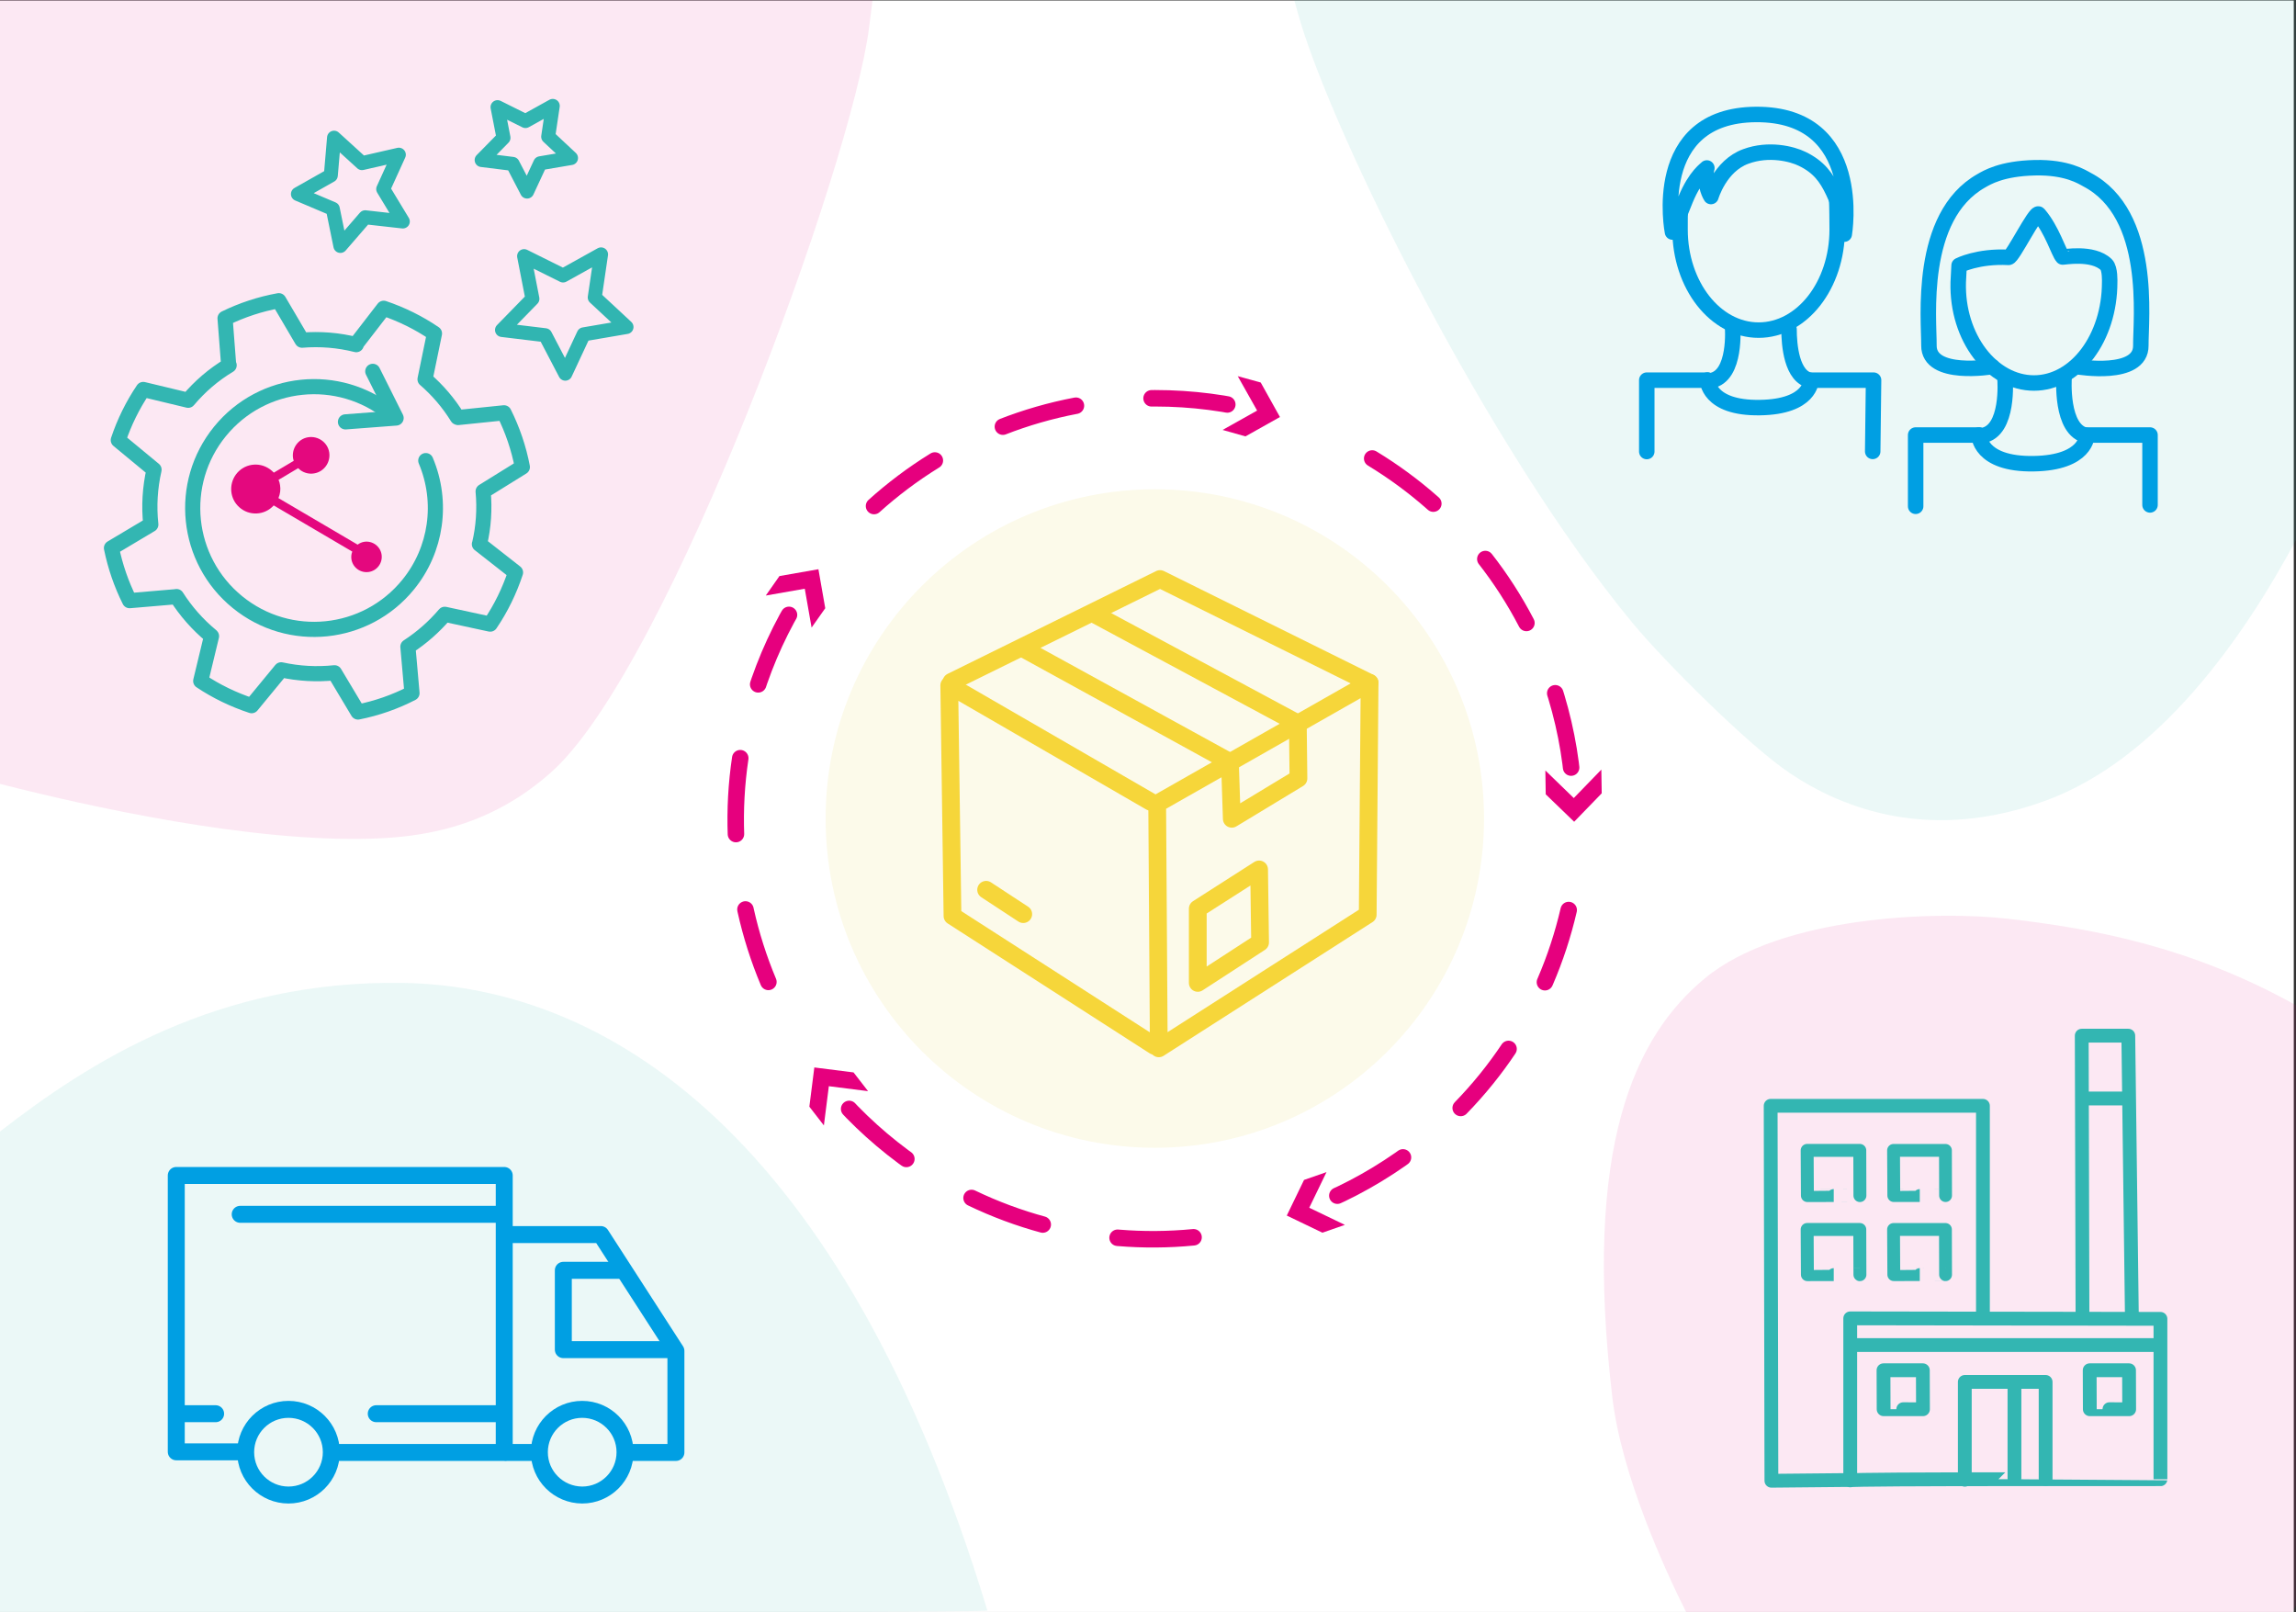 <?xml version="1.0" encoding="utf-8"?>
<!-- Generator: Adobe Illustrator 27.5.0, SVG Export Plug-In . SVG Version: 6.00 Build 0)  -->
<svg version="1.1" id="Ebene_1" xmlns="http://www.w3.org/2000/svg" xmlns:xlink="http://www.w3.org/1999/xlink" x="0px" y="0px"
	 viewBox="0 0 1849.6 1298.7" style="enable-background:new 0 0 1849.6 1298.7;" xml:space="preserve">
<rect x="0" y="0" width="1849.6" height="1298.7" fill="#333333" stroke="none"/>
<style type="text/css">
	.st0{fill:#FFFFFF;}
	.st1{opacity:9.000000e-02;fill:#E6007E;enable-background:new    ;}
	.st2{fill:none;stroke:#1399D6;stroke-width:12.203;stroke-linecap:round;stroke-linejoin:round;}
	.st3{fill:none;stroke:#31B5B1;stroke-width:12.203;stroke-linecap:round;stroke-linejoin:round;}
	.st4{fill:none;stroke:#33B6B2;stroke-width:12.203;stroke-linecap:round;stroke-linejoin:round;}
	.st5{fill:#E4087E;}
	.st6{fill:none;stroke:#31B5B1;stroke-width:11.264;stroke-linecap:round;stroke-linejoin:round;}
	.st7{fill:#FCFAEA;}
	.st8{opacity:0.1;fill:#35B6B3;enable-background:new    ;}
	
		.st9{fill:none;stroke:#E6007E;stroke-width:13.287;stroke-linecap:round;stroke-linejoin:round;stroke-dasharray:61.296,61.296;}
	.st10{fill:#E6007E;}
	.st11{fill:none;stroke:#F6D63A;stroke-width:14.303;stroke-linecap:round;stroke-linejoin:round;stroke-miterlimit:10;}
	.st12{fill:none;stroke:#009FE3;stroke-width:12.469;stroke-linecap:round;stroke-linejoin:round;}
	.st13{fill:none;stroke:#33B6B2;stroke-width:11.114;stroke-linecap:round;stroke-linejoin:round;}
	.st14{fill:none;stroke:#33B6B2;stroke-width:10.418;stroke-linecap:round;stroke-linejoin:round;}
	.st15{fill:none;stroke:#33B6B2;stroke-width:10.342;stroke-linecap:round;stroke-linejoin:round;}
	.st16{fill:none;stroke:#009FE3;stroke-width:13.665;stroke-linecap:round;stroke-linejoin:round;stroke-miterlimit:10;}
</style>
<rect x="-0.8" y="0.4" class="st0" width="1848.6" height="1298"/>
<path class="st1" d="M0,0v631.4c70.9,18.1,201.8,47.2,299.5,44.1c39.5-1.2,94.6-8.4,145.4-54.3c94-85,241-487.7,255.2-598.9
	C701,15,702,7.5,702.9,0H0z"/>
<g>
	<path class="st2" d="M214.2,343.4"/>
	<path class="st3" d="M314.7,333.4c-41.9-34.1-103.4-27.8-137.5,14.1S149.4,450.9,191.3,485c41.9,34.1,103.4,27.8,137.5-14.1
		c22.9-28.1,28.3-66.5,14.2-99.9"/>
	<polyline class="st3" points="300.3,299.1 319.1,336.7 278.3,339.8 	"/>
	<path class="st4" d="M389.2,395.8l31.6-19.6c-2.9-15.2-7.9-29.9-14.8-43.7l-37,3.8l-0.5-0.2c-7.1-11.5-15.9-21.8-26.1-30.6
		l7.6-36.9c-12.6-8.6-26.4-15.4-40.9-20.3l-22.4,29l0.3,0.3c-14.3-3.6-29-4.8-43.7-3.6l-18.7-31.8c-15,2.7-29.6,7.5-43.3,14.2
		l2.9,37.5l0.4,0.3c-12.5,7.5-23.6,17-33,28.2l-36.2-8.7c-8.5,12.6-15.3,26.4-20.1,40.8l28.8,23.8c-3.3,14.5-4.2,29.4-2.6,44.2
		l-31.7,18.9c3,14.7,7.9,29,14.6,42.4l37.6-3.2l0.2-0.1c7.6,11.9,17,22.6,27.9,31.6l0.3,0.3l-8.7,36.1c12.7,8.5,26.5,15.1,41,19.9
		l23.8-28.9c14.1,3.1,28.6,3.9,43,2.4l18.9,31.6c15.1-3,29.8-8.1,43.5-15.2l-3.3-37.4c11.1-7.2,21.1-16,29.7-26.1l36.6,7.9
		c8.7-12.8,15.5-26.8,20.4-41.6l-28.7-22.5l-0.4-0.3l0.1-0.1C389.6,424.3,390.5,410,389.2,395.8z"/>
	<path class="st5" d="M189.9,382.4c6.3-8.8,18.5-10.8,27.3-4.6c0.1,0.1,0.2,0.1,0.3,0.2c1.1,0.8,2.1,1.7,3.1,2.7l16-9.5
		c-0.2-0.6-0.4-1.3-0.5-2c-1.3-8,4.1-15.7,12.1-17s15.7,4.1,17,12.1s-4.1,15.7-12.1,17c-3.9,0.7-7.9-0.3-11.1-2.6
		c-0.6-0.5-1.2-1-1.8-1.6l-15.8,9.4c0.6,1.4,1,2.8,1.2,4.3c0.6,3.5,0.1,7.1-1.3,10.4l63.8,37.5c1.6-1.2,3.4-2,5.3-2.3
		c6.7-1,13,3.6,14,10.3c1,6.7-3.6,13-10.3,14c-6.7,1-12.9-3.5-14-10.2c-0.3-2.1-0.1-4.3,0.7-6.2l-63.3-37.2
		c-7.3,8.1-19.8,8.7-27.8,1.4C185.3,401.9,184.1,390.6,189.9,382.4L189.9,382.4z"/>
	<polygon class="st6" points="484.2,204.9 453.6,221.9 422.2,206.3 428.9,240.7 404.4,265.8 439.2,270 455.4,301 470.2,269.3 
		504.7,263.4 479.1,239.6 	"/>
	<polygon class="st6" points="445.3,85.3 423.3,97.5 400.8,86.3 405.6,111 388,128.9 413,132 424.6,154.3 435.2,131.5 460,127.3 
		441.6,110.1 	"/>
	<polygon class="st6" points="269.1,110.9 266.5,141.3 240,156.3 268.1,168.2 274.2,198.1 294.2,175 324.5,178.4 308.7,152.3 
		321.3,124.6 291.6,131.4 	"/>
</g>
<path class="st1" d="M1358.4,1298.7h487.9c1.1-1.8,2.2-3.7,3.3-5.5V809.7c-85.9-47.9-165.3-61.9-231.4-69.6
	c-57.7-6.7-183.6-2.7-244.8,47.9c-56.7,46.9-98.4,135.7-74.5,337.9C1306.4,1188.8,1341.2,1264.4,1358.4,1298.7z"/>
<circle class="st7" cx="930.3" cy="659.3" r="265.2"/>
<path class="st8" d="M324.6,791.7C175,789.3,71.8,855.6,0,911.4v386.9c0,0,796.2,1.4,795.4-1.1C678.4,911.4,486.8,794.4,324.6,791.7
	z"/>
<path class="st8" d="M1849.6,0h-807c1.4,5,2.8,10.1,4.3,15.3c28,95.1,151.3,345,268,486.2c26.1,31.6,93.9,99.1,127,121.3
	c43.6,29.2,114,55.8,206,22.1c91.2-33.4,159.5-131.1,201.7-210V0z"/>
<g>
	<g>
		<path class="st9" d="M704.1,407.6c60-54,139.3-86.8,226.4-86.8c29.7,0,58.6,3.8,86,11"/>
		<g>
			<polygon class="st10" points="984.9,346.3 1012.7,330.7 997.1,303 1015.6,308.1 1031.1,335.9 1003.3,351.5 			"/>
		</g>
	</g>
</g>
<g>
	<g>
		<path class="st9" d="M1105.4,369.3c69,41.9,123.3,108.4,148.3,191.8c8.6,28.5,13.2,57.2,14.2,85.6"/>
		<g>
			<polygon class="st10" points="1244.9,620.6 1267.8,642.8 1290,619.9 1290.3,639 1268.1,661.9 1245.2,639.8 			"/>
		</g>
	</g>
</g>
<g>
	<g>
		<path class="st9" d="M1263.7,733c-18.2,78.6-64.5,151-135.8,200.9c-24.4,17-50.2,30.4-76.9,40.2"/>
		<g>
			<polygon class="st10" points="1068.6,944.1 1054.7,972.8 1083.4,986.6 1065.3,992.9 1036.6,979.1 1050.5,950.4 			"/>
		</g>
	</g>
</g>
<g>
	<g>
		<path class="st9" d="M961.5,996.6c-80.3,7.8-163.7-13-233.7-64.8c-23.9-17.7-44.8-37.9-62.6-60"/>
		<g>
			<polygon class="st10" points="699.3,878.9 667.7,874.9 663.7,906.5 652,891.4 656,859.8 687.6,863.8 			"/>
		</g>
	</g>
</g>
<g>
	<g>
		<path class="st9" d="M619,790.9c-31.2-74.4-36-160.2-7.3-242.4c9.8-28.1,22.9-54,38.8-77.6"/>
		<g>
			<polygon class="st10" points="653.8,505.5 648.3,474.2 616.9,479.7 627.9,464 659.3,458.5 664.8,489.9 			"/>
		</g>
	</g>
</g>
<g>
	<polygon class="st11" points="932.2,647.3 933.5,844.4 1101.8,736.7 1103.3,550 	"/>
	<polyline class="st11" points="930,842.4 767.3,737.8 764.7,552 926.9,645.8 	"/>
	<polyline class="st11" points="1103.3,550 934.5,466.4 766.5,549.2 	"/>
	<line class="st11" x1="794.4" y1="716.7" x2="824.3" y2="736.3"/>
	<polyline class="st11" points="823.8,522.1 990.8,613.8 992.3,659.5 1046,627 1045.5,582.7 882.8,495.3 	"/>
	<polygon class="st11" points="964.9,731.9 1014.3,700.3 1015.1,759.1 964.9,791.7 	"/>
</g>
<g>
	<g>
		<path class="st12" d="M1479.6,161.4c0.3,3.4,0.4,20,0.4,23.5c0,44.8-28.4,81-63.3,81s-63.3-36.3-63.3-81c0-1.3,0-13.8,0.1-15.1"/>
		<g>
			<path class="st12" d="M1476.7,154.3c10.8,22.9,9,34.3,9,34.3s16.6-97-71.2-96.4c-85.7,0.6-67.2,94.7-67.2,94.7
				s8.7-21.7,10.5-26.1c8.1-19.7,17-24.9,17.2-25.5l-0.4,1.6c-1.8,13.3,3.7,21.4,3.7,21.4s7.1-24.7,28.1-32.3
				c18.4-6.8,37.2-2.1,45.5,2C1465.1,134.4,1471.3,142.9,1476.7,154.3z"/>
		</g>
		<g>
			<path class="st12" d="M1395.7,262.9c0,0,3.4,40.3-17.5,43.7"/>
			<polyline class="st12" points="1375.5,306.2 1326.6,306.2 1326.6,363.7 			"/>
			<polyline class="st12" points="1458.8,306.2 1509.3,306.2 1508.6,363.6 			"/>
			<path class="st12" d="M1441.2,265.2c0,12.4,2,38.8,17.8,41.3c0,0-0.2,21.2-41.2,21.8c-42.3,0.7-42.3-22.2-42.3-22.2"/>
		</g>
	</g>
	<g>
		<g>
			<path class="st12" d="M1699.5,227.4c0,44.8-27.3,81.1-61,81.1s-62.2-36.3-61-81.1c0.1-3.4,0.7-13.6,0.7-13.6s15.1-7.8,39.9-6.5
				c3.1,0.2,21.7-37.7,24.2-34.8c10.9,12.6,16.2,31.3,19.3,34.5c0.3,0.3,24.3-4.4,35.1,6.1C1700,216.2,1699.5,227.4,1699.5,227.4z"
				/>
		</g>
	</g>
	<path class="st12" d="M1604.8,295.3c0,0-51.2,8.7-50.9-17.1c0.2-20.7-8.8-103.8,42.2-132.6c4.4-2.5,16.2-9.9,43.2-10.5
		c25.9-0.6,38.1,7.5,42,9.6c53,27.8,43.1,112.6,43.3,133.6c0.3,25.8-50.9,17.1-50.9,17.1"/>
	<g>
		<path class="st12" d="M1615.2,305.3c0,0,3.5,42-18.2,45.5"/>
		<polyline class="st12" points="1594.3,350.4 1543.2,350.4 1543.2,407.8 		"/>
		<polyline class="st12" points="1681,350.4 1732,350.4 1732,406.7 		"/>
		<path class="st12" d="M1662.8,303.8c0,0-3.3,43.5,18.4,47c0,0-0.2,22-42.9,22.7c-44.1,0.7-44.1-23.1-44.1-23.1"/>
	</g>
</g>
<g>
	<line class="st13" x1="1713.2" y1="884.8" x2="1677.9" y2="884.8"/>
	<path class="st13" d="M1490.5,1192.4v-130.5l249.9,0.4v129.2C1740.4,1191.6,1490.5,1191,1490.5,1192.4z"/>
	<line class="st13" x1="1491.1" y1="1083.4" x2="1738.7" y2="1083.4"/>
	<polyline class="st13" points="1647.9,1191.3 1647.9,1113.1 1582.8,1113.1 1582.8,1191.9 	"/>
	<path class="st13" d="M1683.5,1135.1l-0.1-31.4h31.7l0.1,31.4C1715.1,1135.1,1683.5,1135,1683.5,1135.1z"/>
	<path class="st13" d="M1517.4,1135.1l-0.1-31.4h31.7l0.1,31.4C1549,1135.1,1517.4,1135,1517.4,1135.1z"/>
	<path class="st14" d="M1456,1026.7l-0.2-36.4h42.4l0.1,36.4C1498.4,1026.7,1456.1,1026.6,1456,1026.7z"/>
	<path class="st15" d="M1525.6,1026.7l-0.2-36.4h41.8l0.1,36.4C1567.4,1026.7,1525.7,1026.6,1525.6,1026.7z"/>
	<path class="st14" d="M1456,963l-0.2-36.4h42.4l0.1,36.4C1498.4,963,1456.1,962.9,1456,963z"/>
	<path class="st15" d="M1525.6,963l-0.2-36.4h41.8l0.1,36.4C1567.4,963,1525.7,962.9,1525.6,963z"/>
	<line class="st13" x1="1622.8" y1="1114.1" x2="1622.8" y2="1190.6"/>
	<polyline class="st13" points="1717.4,1061.9 1714.5,834.2 1677,834.2 1677.6,1059 	"/>
	<polyline class="st13" points="1597.4,1061.1 1597.4,890.7 1426.4,890.7 1427,1192.7 1490.1,1192.1 	"/>
</g>
<g>
	<polyline class="st16" points="269.9,1169.9 406.2,1169.9 406.2,946.8 142,946.8 142,1169.4 196.5,1169.4 	"/>
	<line class="st16" x1="193.5" y1="978.1" x2="400.7" y2="978.1"/>
	<line class="st16" x1="303.1" y1="1138.7" x2="400.7" y2="1138.7"/>
	<line class="st16" x1="142.5" y1="1138.7" x2="173.7" y2="1138.7"/>
	<circle class="st16" cx="232.4" cy="1169.7" r="34.5"/>
	<path class="st16" d="M434.5,1169.7c0-19,15.4-34.5,34.5-34.5c19,0,34.5,15.4,34.5,34.5c0,19-15.4,34.5-34.5,34.5
		C449.9,1204.1,434.5,1188.7,434.5,1169.7"/>
	<line class="st16" x1="431" y1="1169.9" x2="408.2" y2="1169.9"/>
	<polyline class="st16" points="410.7,994.4 484,994.4 544.5,1088.1 544.5,1169.9 506.8,1169.9 	"/>
	<polyline class="st16" points="500.4,1023.2 453.8,1023.2 453.8,1087.1 537.6,1087.1 	"/>
</g>
</svg>
